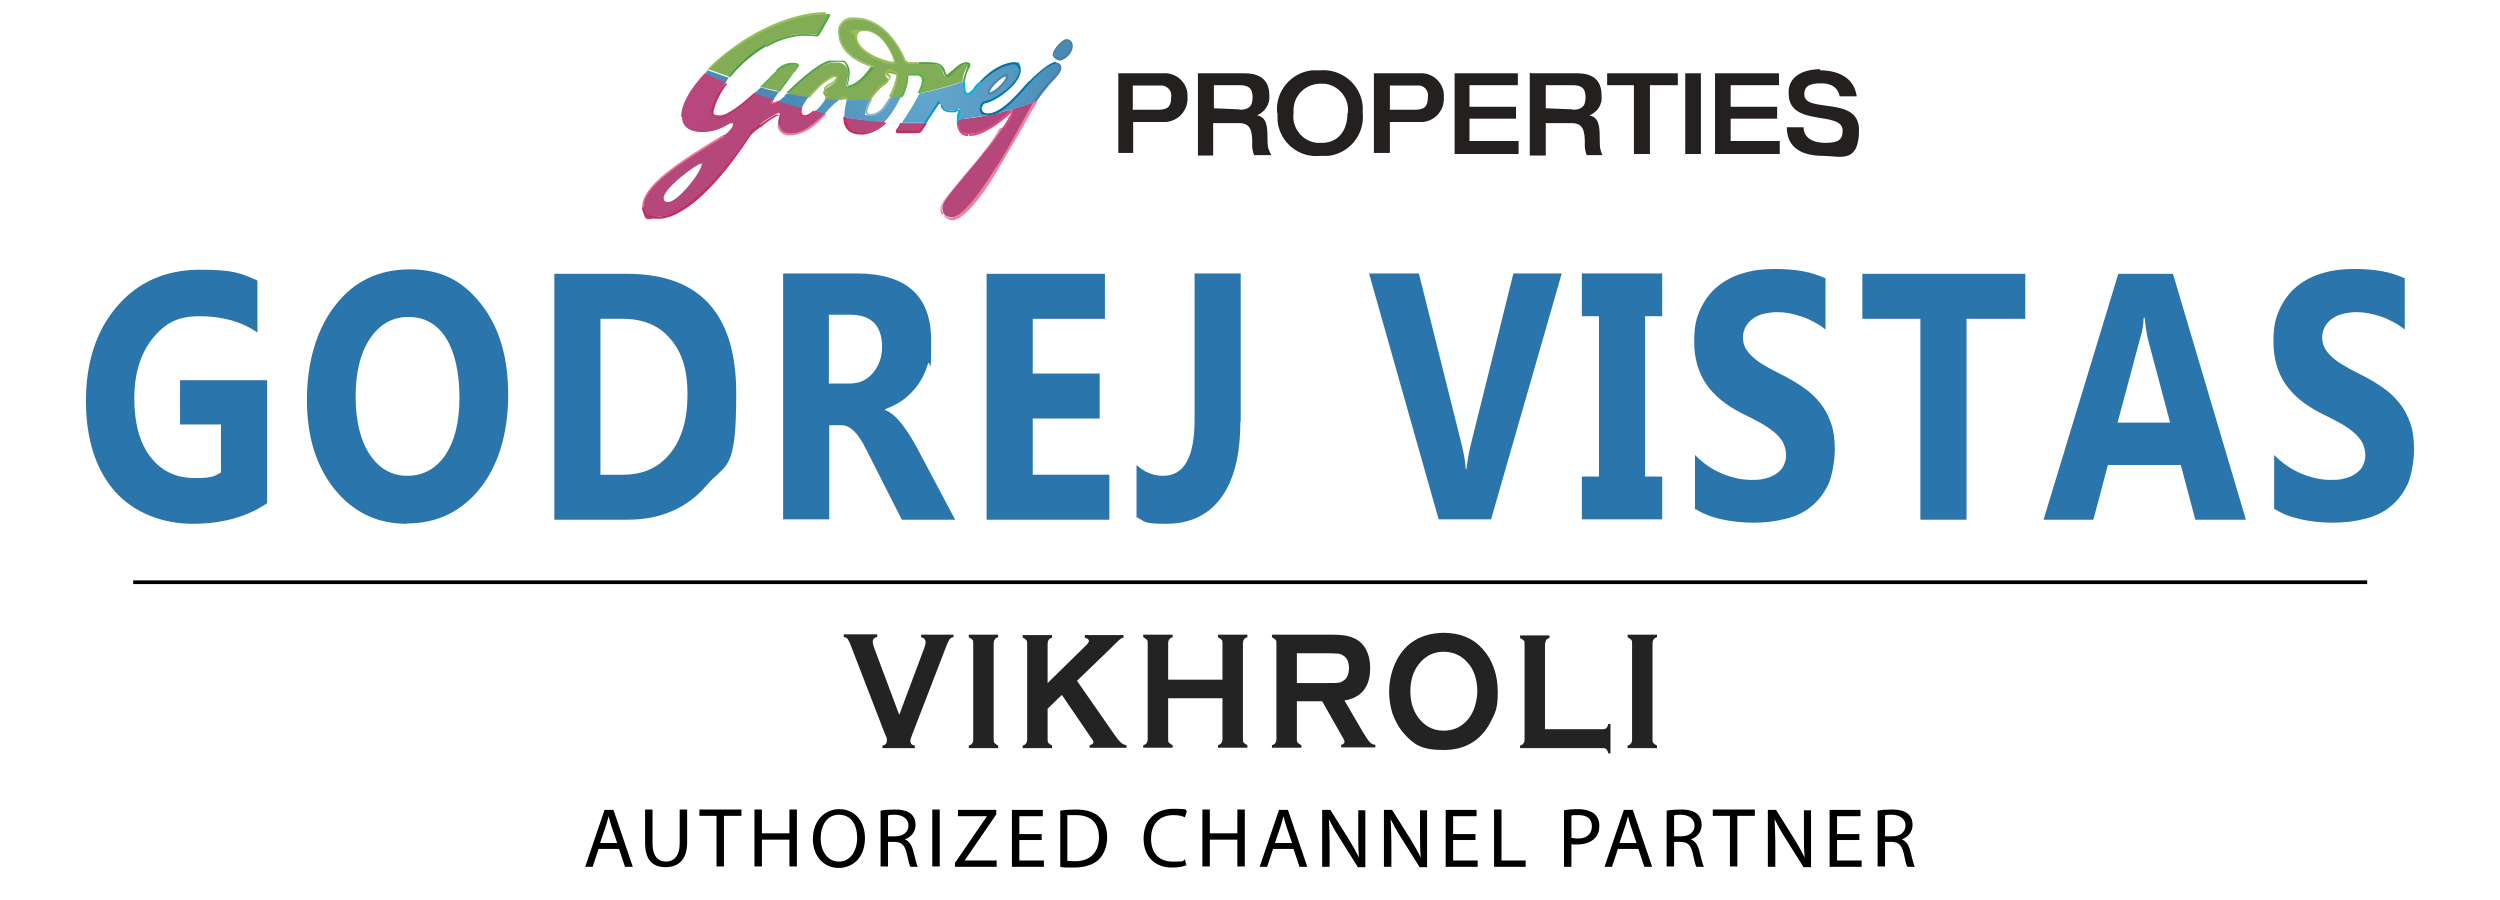 <?xml version="1.0" encoding="UTF-8"?>
<svg xmlns="http://www.w3.org/2000/svg" version="1.1" xmlns:xlink="http://www.w3.org/1999/xlink" viewBox="0 0 672 242">
  <defs>
    <style>
      .cls-1 {
        clip-path: url(#clippath-34);
      }

      .cls-2 {
        fill: url(#linear-gradient-15);
      }

      .cls-3 {
        fill: url(#linear-gradient-13);
      }

      .cls-4 {
        fill: url(#linear-gradient-28);
      }

      .cls-5 {
        clip-path: url(#clippath-38);
      }

      .cls-6 {
        clip-path: url(#clippath-21);
      }

      .cls-7 {
        clip-path: url(#clippath-6);
      }

      .cls-8 {
        clip-path: url(#clippath-7);
      }

      .cls-9 {
        clip-path: url(#clippath-17);
      }

      .cls-10 {
        stroke: #000;
        stroke-miterlimit: 10;
      }

      .cls-10, .cls-11 {
        fill: none;
      }

      .cls-12 {
        clip-path: url(#clippath-31);
      }

      .cls-13 {
        fill: #97be50;
      }

      .cls-14 {
        clip-path: url(#clippath-15);
      }

      .cls-15 {
        clip-path: url(#clippath-33);
      }

      .cls-16 {
        clip-path: url(#clippath-18);
      }

      .cls-17 {
        clip-path: url(#clippath-4);
      }

      .cls-18 {
        fill: url(#linear-gradient-2);
      }

      .cls-19 {
        clip-path: url(#clippath-22);
      }

      .cls-20 {
        clip-path: url(#clippath-23);
      }

      .cls-21 {
        fill: url(#linear-gradient-25);
      }

      .cls-22 {
        fill: #2b75ad;
      }

      .cls-23 {
        fill: url(#linear-gradient-10);
      }

      .cls-24 {
        fill: url(#linear-gradient-12);
      }

      .cls-25 {
        fill: url(#linear-gradient-27);
      }

      .cls-26 {
        fill: url(#linear-gradient-37);
      }

      .cls-27 {
        clip-path: url(#clippath-9);
      }

      .cls-28 {
        clip-path: url(#clippath-10);
      }

      .cls-29 {
        clip-path: url(#clippath-25);
      }

      .cls-30 {
        clip-path: url(#clippath-27);
      }

      .cls-31 {
        fill: url(#linear-gradient-26);
      }

      .cls-32 {
        clip-path: url(#clippath-11);
      }

      .cls-33 {
        fill: url(#linear-gradient-4);
      }

      .cls-34 {
        fill: url(#linear-gradient-35);
      }

      .cls-35 {
        fill: url(#linear-gradient-30);
      }

      .cls-36 {
        clip-path: url(#clippath-36);
      }

      .cls-37 {
        clip-path: url(#clippath-35);
      }

      .cls-38 {
        fill: url(#radial-gradient);
      }

      .cls-39 {
        fill: url(#radial-gradient-3);
      }

      .cls-40 {
        clip-path: url(#clippath-28);
      }

      .cls-41 {
        fill: url(#linear-gradient-3);
      }

      .cls-42 {
        fill: url(#linear-gradient-34);
      }

      .cls-43 {
        clip-path: url(#clippath-1);
      }

      .cls-44 {
        fill: #23201f;
      }

      .cls-45 {
        fill: url(#linear-gradient-5);
      }

      .cls-46 {
        fill: url(#linear-gradient-22);
      }

      .cls-47 {
        fill: url(#linear-gradient-24);
      }

      .cls-48 {
        clip-path: url(#clippath-5);
      }

      .cls-49 {
        clip-path: url(#clippath-20);
      }

      .cls-50 {
        fill: url(#linear-gradient-33);
      }

      .cls-51 {
        clip-path: url(#clippath-8);
      }

      .cls-52 {
        fill: url(#linear-gradient-8);
      }

      .cls-53 {
        clip-path: url(#clippath-3);
      }

      .cls-54 {
        clip-path: url(#clippath-26);
      }

      .cls-55 {
        fill: url(#radial-gradient-2);
      }

      .cls-56 {
        clip-path: url(#clippath-12);
      }

      .cls-57 {
        fill: url(#linear-gradient-14);
      }

      .cls-58 {
        clip-path: url(#clippath-14);
      }

      .cls-59 {
        fill: url(#linear-gradient-29);
      }

      .cls-60 {
        fill: url(#linear-gradient-20);
      }

      .cls-61 {
        fill: url(#linear-gradient-17);
      }

      .cls-62 {
        fill: url(#linear-gradient-7);
      }

      .cls-63 {
        clip-path: url(#clippath-30);
      }

      .cls-64 {
        clip-path: url(#clippath-19);
      }

      .cls-65 {
        fill: url(#linear-gradient-9);
      }

      .cls-66 {
        fill: url(#linear-gradient-11);
      }

      .cls-67 {
        clip-path: url(#clippath-32);
      }

      .cls-68 {
        fill: url(#linear-gradient-19);
      }

      .cls-69 {
        fill: #232323;
      }

      .cls-70 {
        fill: url(#linear-gradient-6);
      }

      .cls-71 {
        clip-path: url(#clippath-39);
      }

      .cls-72 {
        fill: url(#linear-gradient-36);
      }

      .cls-73 {
        fill: url(#linear-gradient-21);
      }

      .cls-74 {
        clip-path: url(#clippath-16);
      }

      .cls-75 {
        clip-path: url(#clippath-2);
      }

      .cls-76 {
        clip-path: url(#clippath-29);
      }

      .cls-77 {
        fill: url(#linear-gradient-32);
      }

      .cls-78 {
        clip-path: url(#clippath-37);
      }

      .cls-79 {
        clip-path: url(#clippath-13);
      }

      .cls-80 {
        fill: url(#linear-gradient-16);
      }

      .cls-81 {
        fill: url(#linear-gradient);
      }

      .cls-82 {
        clip-path: url(#clippath-24);
      }

      .cls-83 {
        fill: url(#linear-gradient-23);
      }

      .cls-84 {
        fill: url(#linear-gradient-31);
      }

      .cls-85 {
        clip-path: url(#clippath);
      }

      .cls-86 {
        fill: url(#linear-gradient-18);
      }
    </style>
    <clipPath id="clippath">
      <path class="cls-11" d="M209,19c-.6.6-2.3,2.5-4.4,4.4,1.7.5,3.2.7,4.9,1.2,1.5-2.1,3.3-4.9,3.9-5.4.9-.9,1.2-1.4,1.2-1.7s-.5-.6-1.2-.6c-1.7,0-3.2.9-4.4,2.1M230.1,10.1c0-1,.8-1.9,1.8-2h.2c5.7,0,8.4,8,8.4,8.4s-.1.5-.6.5c-2,0-9.7-3.1-9.7-6.9M225.5,8.8c0,2.7,1.7,6.7,8.7,9,0,0,.2,0,.2.1,0,.3-3.3,4.9-6.3,5.4-.3,0-.6-.2-.6-.5.3-.9.4-1.8.5-2.7.2-1.6-.9-3.1-2.6-3.3h-.7c-2.6,0-5.7,1.2-13.2,8.6,1.8.2,3.7.7,5.7.9,2.3-3,6-5.7,6.9-5.7s.7.2.7.5c.1,1.1-1.3,1.7-2.3,2.4-1,.7-1.3.9-1.2,1.7,0,.2.6.5.6,1.1s0,.5-.1.7c1.2,0,2.4,0,3.7.2.5-.3,1-.5,1.5-.6.4,0,.6,0,.6.5,2,0,4.2,0,6.3,0,.9-1.4,2-2.7,3.2-3.8,1.2-.7,1.8-1.5,1.8-1.8s-.9-.9-.9-1.3.2-.7,1.1-.5c1.2.2,2.1.2,2.1,1.2-.3,2-1.1,4-2.1,5.8,1.1,0,2.2-.3,3.2-.5.9-1.7,1.5-3.6,1.7-5.5,0-.3.2-.6.5-.6.5,0,1.7,0,2.4,0,.8.2,1.4.9,1.3,1.8-.2,1.2-.6,2.3-1.2,3.2,4-.8,7.9-1.9,11.7-3.2.1-2.4,1.3-3.6,1.3-4.3s-.1-.7-.9-.7c-1.5,0-4.4,3.6-4.9,3.6s-.9-1.7-1.3-2.3c-.7-.9-1.7-1.2-4.4-1.2s-2.1,0-3.2,0-1.7,0-2-.6-4.3-11.3-13.7-11.3c-2.1.1-4.3,1-4.3,3.8M197.3,12.8c-2.4,1.8-4.7,3.7-6.9,5.8,1.8.6,3.7,1.4,5.7,2,1.1-1.4,2.4-2.7,3.7-4,5.5-5,11.9-7.5,15.8-7.5s3.7.2,3.9.2.2,0,.2,0,3-5.5,3-5.5c0,0-1.6,0-1.6,0-4.3,0-13.9,2.2-23.8,9.2h0Z"/>
    </clipPath>
    <radialGradient id="radial-gradient" cx="-2460.4" cy="-456.5" fx="-2460.4" fy="-456.5" r="1" gradientTransform="translate(126102.2 23344.9) scale(51.2)" gradientUnits="userSpaceOnUse">
      <stop offset="0" stop-color="#9fbb63"/>
      <stop offset="0" stop-color="#9fbb63"/>
      <stop offset="0" stop-color="#9cb962"/>
      <stop offset=".5" stop-color="#8ab059"/>
      <stop offset=".8" stop-color="#83ac56"/>
      <stop offset="1" stop-color="#83ac56"/>
    </radialGradient>
    <clipPath id="clippath-1">
      <path class="cls-11" d="M242.3,33.1c-.6.7-.9,1.5-1.3,2,0,0-.2.5.1.5h5.5c.3,0,.5-.2.6-.5.1,0,.6-.9,1.4-2-2.1,0-4.2,0-6.3,0M226.8,31.5c0,1.8.6,4.3,4.9,4.3,2.4,0,4.7-1.3,6.3-3.1-3.7-.2-7.5-.6-11.1-1.2h0ZM257.4,32.2c0,1.5.2,3.8,3,3.8,5.1,0,11.3-6.3,11.5-6.5.1-.2.2,0,.2.2s-.7,2.7-8,11.7c-7.3,9-10.8,12.4-10.8,14.4s1.1,2.5,2.5,2.6c.7,0,3.9,0,11.7-12.5,5.5-8.9,8-14.3,10.8-18.7-6.7,2.7-13.7,4.3-20.8,4.9M178.4,53.2c0-2.6,8.9-9.2,10-9.2s.2,0,.2.2c0,2-6.4,10.1-9,10.1-.9,0-1.2-.4-1.2-1.1M183.3,31.3c0,3.7,3.6,4.2,5.4,4.2,4.9,0,6.9-2.4,8-2.4s-.6,2.4-2,3.2c-11.9,7.3-21.8,13.5-21.8,19.2s2.5,2.7,4.3,2.7,10.7-1.2,24.3-22.4c.8-.9,1.7-1.6,2.7-2.3,1.5-1.2,3.1-2.2,4.9-3.1.6,0,.6.2.6.6-.2.8-.4,1.6-.5,2.5.2,1.5,1.6,2.6,3.1,2.5,4.2,0,7.3-3,9.6-5.7-.9,0-1.8-.3-2.7-.6-.7.7-1.5,1.2-2.5,1.5-.6,0-1.1-.3-1.2-.9v-.2c0-.5,0-.9.2-1.3-1.8-.5-3.9-1.1-6.3-1.8-.5.3-1.1.5-1.7.6-.1,0-.2,0,.1-.6.1,0,.2-.3.2-.5-1.6-.5-3.3-1.2-4.9-1.8-3.6,3.2-7.5,6.3-9.6,6.3s-1.8-.8-1.8-1.7v-.2c.7-2.7,2-5.2,3.7-7.4-1.9-.7-3.7-1.5-5.5-2.5-4.9,5.1-6.8,9.2-6.8,12.2h.2Z"/>
    </clipPath>
    <radialGradient id="radial-gradient-2" cx="-2448.8" cy="-447.1" fx="-2448.8" fy="-447.1" r="1" gradientTransform="translate(97626.9 17800.5) scale(39.8)" gradientUnits="userSpaceOnUse">
      <stop offset="0" stop-color="#c44884"/>
      <stop offset="1" stop-color="#b5477b"/>
    </radialGradient>
    <clipPath id="clippath-2">
      <path class="cls-11" d="M219.1,29.9c1.1.2,2,.5,2.7.6,1.1-1.4,2.4-2.6,3.8-3.7-1.2,0-2.5,0-3.7-.2-.8,1.3-1.7,2.4-2.8,3.3M239.3,26.4c-1.4,2.4-3.2,4.6-5.4,4.6s-1.2-.3-1.2-1.1c.1-1.1.6-2.2,1.2-3.1-2.1.1-4.2.1-6.3.1-.4,1.5-.6,3-.7,4.6,3.6.7,7.2,1.2,10.8,1.3,1.9-2,3.4-4.4,4.5-7-1,.3-1.9.5-3,.5M210.9,25.9c-.6.5-1.1.9-1.7,1.4,2.4.7,4.4,1.2,6.3,1.8.5-1.1,1.1-2.1,1.8-3-1.8-.2-3.8-.6-5.7-.9-.3,0-.5.3-.7.6M202.8,25.1l5.1,1.7c.5-.7.9-1.4,1.5-2.1-1.7-.3-3.3-.7-4.9-1.2-.6.5-1.1,1-1.6,1.6M189.5,19.7c1.8.9,3.7,1.7,5.5,2.5.2-.5.6-.9.9-1.3-2-.7-3.9-1.4-5.7-2-.2.3-.5.6-.7.9M265.7,24.8c0-1.1,3.3-4.3,4.6-4.3s.5,0,.5.2c0,1.4-3.3,4.4-4.6,4.4s-.5,0-.5-.4M276.8,21.9c-3.3,3.7-7.5,8.7-11.3,8.7-.9,0-1.7-.5-1.8-1.4v-.3c0-.7.6-1.4,1.4-1.5,3.6-1.1,9-5.7,9-8.7s-.5-1.7-1.3-1.7c-1.5,0-5.8.7-11.1,7-.6.7-1.2,1.2-1.7,1.2s-1.1-.9-1.1-2.7v-.6c-3.8,1.4-7.7,2.4-11.7,3.2-1.4,2.7-3.1,5.4-4.8,7.9h6.3c1.3-2.1,3.3-5,3.3-5.2.2,0,.4-.2.6-.2.9,0-.1,2.1,3.1,2.1s1.3-.2,2-.5c.1,0,.2,0,.2.2-.3.8-.4,1.5-.5,2.3v.5c8.9-1.2,15.5-2.6,20.7-4.9,1.2-1.8,2.5-3.5,3.9-5.2,2.3-2.3,3-3.2,3-3.9s-.5-1.3-1.2-1.4c-.5,0-3.2,1.2-6.6,4.9M283.4,14.5c0,.9,1.3,1.5,1.8,1.5,1.8-.4,3.1-1.9,3.2-3.7,0-.7-.6-1.7-1.4-1.7-1.8.7-3.2,2.1-3.7,3.9h.1Z"/>
    </clipPath>
    <radialGradient id="radial-gradient-3" cx="-2443.2" cy="-442.7" fx="-2443.2" fy="-442.7" r="1" gradientTransform="translate(88692.7 16050.1) scale(36.2)" gradientUnits="userSpaceOnUse">
      <stop offset="0" stop-color="#63a7cd"/>
      <stop offset="0" stop-color="#63a7cd"/>
      <stop offset=".8" stop-color="#5094bd"/>
      <stop offset="1" stop-color="#488cb6"/>
    </radialGradient>
    <clipPath id="clippath-3">
      <path class="cls-11" d="M251.9,27.7l-1.2,1.8c-.6,1.1-1.7,2.5-2.3,3.6h.6c.6-.9,1.3-2.1,2.1-3.2l1.2-1.8c.1-.2.3-.2.5-.2,0,0,.1,0,.1.5s.5,1.8,2.7,1.8,1.1,0,1.6-.3c0,0,.2,0,.3-.1,0,.3,0,.5-.1.6-.2.6-.2,1.1-.2,1.7v.6h.6v-.5c0-.5,0-1,.2-1.5,0-.2.1-.4.1-.6,0-.6-.3-.6-.5-.6s-.3,0-.5,0c-.5.2-1,.3-1.5.2-1.8,0-2.1-.7-2.4-1.4-.1-.2-.1-.7-.7-.7-.2-.6-.5-.5-.7,0h0Z"/>
    </clipPath>
    <linearGradient id="linear-gradient" x1="-2155.9" y1="-497.1" x2="-2154.9" y2="-497.1" gradientTransform="translate(10651.3 14075.2) rotate(40.5) scale(7.9)" gradientUnits="userSpaceOnUse">
      <stop offset="0" stop-color="#078ac9"/>
      <stop offset=".2" stop-color="#0591cd"/>
      <stop offset=".4" stop-color="#019fd6"/>
      <stop offset=".7" stop-color="#01a6d9"/>
      <stop offset="1" stop-color="#00b7e1"/>
    </linearGradient>
    <clipPath id="clippath-4">
      <path class="cls-11" d="M239,26.4c-.6.9-1.2,1.8-1.8,2.6-.8,1-2,1.6-3.2,1.7-.2,0-.9,0-.9-.7.2-1.1.7-2.2,1.3-3.1h-.6c-.6.9-1,1.9-1.2,3,0,.7.6,1.3,1.4,1.3,1.4,0,2.7-.7,3.6-1.8.8-.9,1.5-2,2.1-3.1h-.7Z"/>
    </clipPath>
    <linearGradient id="linear-gradient-2" x1="-2125.3" y1="-430.9" x2="-2124.3" y2="-430.9" gradientTransform="translate(11777.6 10459.3) rotate(30.6) scale(7.2)" gradientUnits="userSpaceOnUse">
      <stop offset="0" stop-color="#488cb6"/>
      <stop offset=".3" stop-color="#639cc0"/>
      <stop offset=".8" stop-color="#7dabca"/>
      <stop offset="1" stop-color="#87b1ce"/>
    </linearGradient>
    <clipPath id="clippath-5">
      <path class="cls-11" d="M274,18.7c0,3.1-5.5,7.5-8.9,8.4-1.1.2-1.7.9-1.7,1.8h.6c0-.7.6-1.2,1.2-1.2,3.6-1.1,9.2-5.5,9.2-8.9s-.5,0-.5,0h0Z"/>
    </clipPath>
    <linearGradient id="linear-gradient-3" x1="-2306.8" y1="-333.2" x2="-2305.7" y2="-333.2" gradientTransform="translate(25418.2 3655.4) scale(10.9)" gradientUnits="userSpaceOnUse">
      <stop offset="0" stop-color="#0074aa"/>
      <stop offset="1" stop-color="#0271a3"/>
    </linearGradient>
    <clipPath id="clippath-6">
      <path class="cls-11" d="M261.6,23.9c-.6.6-1.1,1.1-1.5,1.1s-.7-.7-.7-2.5v-.6c-.2,0-.4,0-.6,0v.5c0,2.1.6,3.1,1.3,3.1.8,0,1.4-.6,1.8-1.2.6-.7,1.4-1.5,2-2.1l-.2-.5c-.9.5-1.6,1.3-2.1,2.1h0Z"/>
    </clipPath>
    <linearGradient id="linear-gradient-4" x1="-3036.8" y1="-1037.6" x2="-3035.8" y2="-1037.6" gradientTransform="translate(-11090.4 -2539.3) rotate(174) scale(3.6)" gradientUnits="userSpaceOnUse">
      <stop offset="0" stop-color="#00b7e1"/>
      <stop offset=".2" stop-color="#01b0de"/>
      <stop offset=".6" stop-color="#069dd4"/>
      <stop offset=".6" stop-color="#069bd3"/>
      <stop offset="1" stop-color="#0680bd"/>
    </linearGradient>
    <clipPath id="clippath-7">
      <path class="cls-11" d="M263.6,21.6v.6c4.6-4.4,8-4.9,9-4.9s1.2,1.2,1.2,1.4h.6c0-1-.6-1.9-1.6-2-1.3,0-4.9.5-9.1,4.9h-.1Z"/>
    </clipPath>
    <linearGradient id="linear-gradient-5" x1="-1973.5" y1="-140.9" x2="-1972.5" y2="-140.9" gradientTransform="translate(8646.5 1405.1) rotate(5.3) scale(4.3)" gradientUnits="userSpaceOnUse">
      <stop offset="0" stop-color="#00b7e1"/>
      <stop offset=".4" stop-color="#009dcf"/>
      <stop offset=".6" stop-color="#0091c6"/>
      <stop offset="1" stop-color="#0271a3"/>
    </linearGradient>
    <clipPath id="clippath-8">
      <path class="cls-11" d="M266,24.8c0-.9,3.2-4.2,4.3-4.2h.1c0,1.1-3.2,4.2-4.4,4.2M265.4,24.8c0,.5.2.6.7.6,1.2,0,4.9-3.2,4.9-4.9s-.3-.6-.6-.6c-1.4.2-4.9,3.6-4.9,4.9h-.1Z"/>
    </clipPath>
    <linearGradient id="linear-gradient-6" x1="-3079.3" y1="-340" x2="-3078.2" y2="-340" gradientTransform="translate(-7030.4 -12138.9) rotate(-127.3) scale(4.6)" gradientUnits="userSpaceOnUse">
      <stop offset="0" stop-color="#5c9fc2"/>
      <stop offset=".4" stop-color="#5797ba"/>
      <stop offset="1" stop-color="#4c84a8"/>
    </linearGradient>
    <clipPath id="clippath-9">
      <path class="cls-11" d="M283.5,14.5c.5-1.6,1.7-2.9,3.2-3.6.6,0,1.1.7,1.1,1.4-.2,1.6-1.4,2.9-3,3.2-.2,0-1.5-.5-1.5-1.1M282.9,14.5c0,1.1,1.5,1.8,2.1,1.8,1.8-.5,3.1-2.1,3.3-3.9,0-1-.7-1.8-1.6-1.9-1.1,0-3.7,2.7-3.7,4.1h0Z"/>
    </clipPath>
    <linearGradient id="linear-gradient-7" x1="-1519.4" y1="-188.5" x2="-1518.4" y2="-188.5" gradientTransform="translate(3822.5 2037) rotate(22.6) scale(2.7)" gradientUnits="userSpaceOnUse">
      <stop offset="0" stop-color="#00b7e1"/>
      <stop offset=".4" stop-color="#019bca"/>
      <stop offset=".6" stop-color="#018fc0"/>
      <stop offset=".7" stop-color="#058ebf"/>
      <stop offset=".8" stop-color="#108bbb"/>
      <stop offset=".9" stop-color="#2387b5"/>
      <stop offset="1" stop-color="#3d81ac"/>
      <stop offset="1" stop-color="#4d7da7"/>
    </linearGradient>
    <clipPath id="clippath-10">
      <path class="cls-11" d="M276.6,21.8l-1.1,1.2c-3.2,3.6-6.8,7.5-10.1,7.5-.7,0-1.4-.4-1.5-1.1v-.4h-.6c-.1,1,.6,1.9,1.6,2h.3c1.1,0,2.2-.2,3.2-.7,2.6-1.4,5.2-4.3,7.5-6.9l1.1-1.2c3.2-3.7,6.1-5.1,6.8-5.1v-.5c-.9,0-3.6,1.6-7.1,5.2h0Z"/>
    </clipPath>
    <linearGradient id="linear-gradient-8" x1="-2394.5" y1="-142" x2="-2393.5" y2="-142" gradientTransform="translate(15802.6 -9090.1) rotate(-33.8) scale(7.5)" gradientUnits="userSpaceOnUse">
      <stop offset="0" stop-color="#0074aa"/>
      <stop offset=".4" stop-color="#0094c9"/>
      <stop offset=".6" stop-color="#009fd0"/>
      <stop offset="1" stop-color="#00b7e1"/>
    </linearGradient>
    <clipPath id="clippath-11">
      <path class="cls-11" d="M283.7,17.1c.6,0,.9.6.9,1.1s-.1,1.2-2.7,3.7c-1.6,1.8-3,3.6-4.3,5.7.3,0,.6-.2.9-.2,1.2-1.7,2.5-3.3,3.8-4.9,1.8-1.8,3-3.2,3-4.2s-.6-1.4-1.4-1.5h-.1v.4h0Z"/>
    </clipPath>
    <linearGradient id="linear-gradient-9" x1="-1985.8" y1="-635.5" x2="-1984.8" y2="-635.5" gradientTransform="translate(3240.7 10143) rotate(55.8) scale(5.1)" gradientUnits="userSpaceOnUse">
      <stop offset="0" stop-color="#00b7e1"/>
      <stop offset=".3" stop-color="#019bca"/>
      <stop offset=".4" stop-color="#018fc0"/>
      <stop offset=".6" stop-color="#058ebf"/>
      <stop offset=".7" stop-color="#108bbb"/>
      <stop offset=".8" stop-color="#2387b5"/>
      <stop offset=".9" stop-color="#3d81ac"/>
      <stop offset="1" stop-color="#4d7da7"/>
    </linearGradient>
    <clipPath id="clippath-12">
      <path class="cls-11" d="M214.9,30.3c0,.7.7,1.3,1.5,1.2,1.1-.2,2-.8,2.7-1.7-.1,0-.5,0-.6,0-.6.6-1.3,1-2.1,1.2-.5,0-1-.3-1.1-.7,0-.4,0-.8.3-1.2-.1,0-.3,0-.5,0,.1.6-.1,1-.1,1.5h0Z"/>
    </clipPath>
    <linearGradient id="linear-gradient-10" x1="-2029.6" y1="-110" x2="-2028.6" y2="-110" gradientTransform="translate(9354.5 525.3) scale(4.5)" gradientUnits="userSpaceOnUse">
      <stop offset="0" stop-color="#d53168"/>
      <stop offset=".4" stop-color="#e44e7e"/>
      <stop offset="1" stop-color="#f17196"/>
    </linearGradient>
    <clipPath id="clippath-13">
      <path class="cls-11" d="M207.4,27c-.2.2-.3.5-.2.7,0,0,.1,0,.2.2.7,0,1.4-.3,2-.7-.1,0-.5,0-.6,0-.5.2-.7.5-1.2.5,0,0,0,0,.1,0,.1-.2.2-.3.2-.5-.1,0-.2,0-.5,0Z"/>
    </clipPath>
    <linearGradient id="linear-gradient-11" x1="-2005.1" y1="-83.9" x2="-2004.1" y2="-83.9" gradientTransform="translate(8768.9 388.2) scale(4.3)" gradientUnits="userSpaceOnUse">
      <stop offset="0" stop-color="#c12d61"/>
      <stop offset="0" stop-color="#c73467"/>
      <stop offset="1" stop-color="#f0638e"/>
    </linearGradient>
    <clipPath id="clippath-14">
      <path class="cls-11" d="M191.1,29.4c0,1.7,1.1,2.4,2,2.4,2.1,0,6-3,10-6.6-.2,0-.4,0-.6,0-3.3,3.1-7.3,6.3-9.4,6.3s-1.3-.6-1.3-1.7c.7-2.7,2-5.1,3.7-7.3-.1,0-.3-.1-.5-.1-1.9,2.1-3.2,4.6-3.8,7.3v-.2Z"/>
    </clipPath>
    <linearGradient id="linear-gradient-12" x1="-2240" y1="-471.2" x2="-2238.9" y2="-471.2" gradientTransform="translate(16508.7 17381) rotate(34.9) scale(10.4)" gradientUnits="userSpaceOnUse">
      <stop offset="0" stop-color="#c12d61"/>
      <stop offset=".4" stop-color="#db4b7a"/>
      <stop offset="1" stop-color="#f17196"/>
      <stop offset="1" stop-color="#f17196"/>
    </linearGradient>
    <clipPath id="clippath-15">
      <path class="cls-11" d="M172.5,55.7h.5c0-5.5,8.9-11.3,21.7-19l-.2-.5c-12.9,7.8-21.9,13.8-21.9,19.5h-.1Z"/>
    </clipPath>
    <linearGradient id="linear-gradient-13" x1="-2386" y1="-173.7" x2="-2385" y2="-173.7" gradientTransform="translate(17264.4 -8673.8) rotate(-31.2) scale(8)" gradientUnits="userSpaceOnUse">
      <stop offset="0" stop-color="#f17196"/>
      <stop offset=".4" stop-color="#e5507f"/>
      <stop offset="1" stop-color="#d53168"/>
    </linearGradient>
    <clipPath id="clippath-16">
      <path class="cls-11" d="M212.2,35.8c-1.3.2-2.5-.8-2.7-2.1h-.5c.1,1.6,1.5,2.8,3.2,2.7,4.3,0,7.5-3.1,10-5.8-.1,0-.5,0-.6,0-2.5,2.3-5.4,5.3-9.4,5.3Z"/>
    </clipPath>
    <linearGradient id="linear-gradient-14" x1="-3129" y1="-666.9" x2="-3127.9" y2="-666.9" gradientTransform="translate(-10764.8 -7645.4) rotate(-157.1) scale(4.2)" gradientUnits="userSpaceOnUse">
      <stop offset="0" stop-color="#c12d61"/>
      <stop offset=".4" stop-color="#dc547f"/>
      <stop offset=".7" stop-color="#e5668e"/>
      <stop offset="1" stop-color="#f17ea2"/>
    </linearGradient>
    <clipPath id="clippath-17">
      <path class="cls-11" d="M204.2,33.4h-.2c0,0-.6.6-.6.6-.9.5-1.6,1.1-2.1,2-13.8,21.1-22.7,22.2-24.3,22.2-2.5,0-3.9-.5-3.9-2.5h-.5c0,3.1,3.1,3.1,4.4,3.1s3.7-.2,8-3.2c5.1-3.6,10.8-10.1,16.7-19.1.6-.7,1.2-1.3,2-1.8l.6-.5h.2c1.4-1.3,2.8-2.2,4.4-3.1h.3l.2-.3c-.1,0-.2,0-.6,0s-1.6.7-4.6,2.8h0Z"/>
    </clipPath>
    <linearGradient id="linear-gradient-15" x1="-2206.8" y1="-432.8" x2="-2205.8" y2="-432.8" gradientTransform="translate(15856.2 13110.7) rotate(28.7) scale(9.1)" gradientUnits="userSpaceOnUse">
      <stop offset="0" stop-color="#f17196"/>
      <stop offset=".4" stop-color="#df4e7c"/>
      <stop offset="1" stop-color="#c12d61"/>
    </linearGradient>
    <clipPath id="clippath-18">
      <path class="cls-11" d="M226.7,31.5h0c0,3.2,1.7,4.7,5,4.7,2.5-.2,4.9-1.4,6.6-3.2h-.6c-1.5,1.6-3.6,2.6-5.8,2.7-3.1,0-4.4-1.4-4.4-4.2h-.9,0Z"/>
    </clipPath>
    <linearGradient id="linear-gradient-16" x1="-2105.7" y1="-216.9" x2="-2104.7" y2="-216.9" gradientTransform="translate(12062.7 2163.2) rotate(4.3) scale(5.7)" gradientUnits="userSpaceOnUse">
      <stop offset="0" stop-color="#f17ea2"/>
      <stop offset=".3" stop-color="#e5668e"/>
      <stop offset=".6" stop-color="#dc547f"/>
      <stop offset="1" stop-color="#c12d61"/>
    </linearGradient>
    <clipPath id="clippath-19">
      <path class="cls-11" d="M248.4,33.1c-.4.7-.8,1.3-1.2,1.8-.1.2-.3.3-.5.2h-5.5l.9-1.3c.1-.3.3-.5.5-.7h-.6c-.1,0-.1.2-.2.5l-.9,1.3c-.1,0-.1.3-.1.5s.1.4.6.4h5.5c.4,0,.7-.3.9-.6,0,0,.6-.9,1.4-2.1h-.8Z"/>
    </clipPath>
    <linearGradient id="linear-gradient-17" x1="-3066.7" y1="-383.4" x2="-3065.7" y2="-383.4" gradientTransform="translate(-7613.3 -12331.3) rotate(-129.5) scale(4.7)" gradientUnits="userSpaceOnUse">
      <stop offset="0" stop-color="#c12d61"/>
      <stop offset=".4" stop-color="#db4b7a"/>
      <stop offset="1" stop-color="#f17196"/>
      <stop offset="1" stop-color="#f17196"/>
    </linearGradient>
    <clipPath id="clippath-20">
      <path class="cls-11" d="M257.2,32.5h0c-.1,1.2.2,2.3.9,3.2.5.6,1.3.9,2.1.9v-.6c-.7,0-1.3-.3-1.8-.8-.7-.8-1-1.9-.9-3,.1,0-.1,0-.3.2h0Z"/>
    </clipPath>
    <linearGradient id="linear-gradient-18" x1="-6196.3" y1="-2.7" x2="-6195.3" y2="-2.7" gradientTransform="translate(-2835.8 -3286.8) rotate(-133) scale(.7)" gradientUnits="userSpaceOnUse">
      <stop offset="0" stop-color="#e3477e"/>
      <stop offset=".7" stop-color="#eb5187"/>
      <stop offset=".8" stop-color="#ec5689"/>
      <stop offset="1" stop-color="#f0618f"/>
    </linearGradient>
    <clipPath id="clippath-21">
      <path class="cls-11" d="M209.6,30.8h0v.2c-.1,0-.1,0-.1,0,0,.2,0,.4-.1.6-.2.6-.2,1.2-.2,1.8h.5c0-.6,0-1.2.2-1.7v-.7c0,0,0-.5-.1-.6v.2h-.2Z"/>
    </clipPath>
    <linearGradient id="linear-gradient-19" x1="-3170.5" y1="501.4" x2="-3169.5" y2="501.4" gradientTransform="translate(-335 -7266.4) rotate(-85.2) scale(2.3)" gradientUnits="userSpaceOnUse">
      <stop offset="0" stop-color="#f17ea2"/>
      <stop offset=".2" stop-color="#e86b93"/>
      <stop offset=".4" stop-color="#de5480"/>
      <stop offset="1" stop-color="#c12d61"/>
    </linearGradient>
    <clipPath id="clippath-22">
      <path class="cls-11" d="M263.9,41.6c-2,2.4-3.7,4.3-5.1,6-3.9,4.9-6,6.9-6,8.4s.2,1.3.6,1.8l.2-.5c-.3-.4-.5-.9-.5-1.4,0-1.4,2-3.6,5.8-8.1,1.3-1.7,3.1-3.7,5-6,2-2.3,3.9-4.8,5.5-7.4h-.6c-1.4,2.5-3.1,4.9-5,7.1h.1Z"/>
    </clipPath>
    <linearGradient id="linear-gradient-20" x1="-2501.4" y1="-295.3" x2="-2500.4" y2="-295.3" gradientTransform="translate(25061.7 -24056) rotate(-50.9) scale(13.7)" gradientUnits="userSpaceOnUse">
      <stop offset="0" stop-color="#f17ea2"/>
      <stop offset=".2" stop-color="#e86b93"/>
      <stop offset=".4" stop-color="#de5480"/>
      <stop offset="1" stop-color="#c12d61"/>
    </linearGradient>
    <clipPath id="clippath-23">
      <path class="cls-11" d="M277.7,27.6c-1.3,2.1-2.1,3.7-3.8,6.8-1.7,3.1-3.9,7.3-6.9,11.7-6.8,10.8-10,12.4-11.3,12.4s-1.3-.3-1.7-.9l-.2.5c.5.6,1.3,1,2.1,1.1,2.6,0,6.8-4.4,11.8-12.7,2.7-4.6,4.9-8.4,6.9-11.8,1.8-3.2,2.7-5,4.3-7.4-.5,0-.9,0-1.1.2h-.1Z"/>
    </clipPath>
    <linearGradient id="linear-gradient-21" x1="-2237.4" y1="-396.5" x2="-2236.4" y2="-396.5" gradientTransform="translate(19556 10793) rotate(19.1) scale(9.7)" gradientUnits="userSpaceOnUse">
      <stop offset="0" stop-color="#f17ea2"/>
      <stop offset="0" stop-color="#e86b93"/>
      <stop offset=".3" stop-color="#de5480"/>
      <stop offset="1" stop-color="#c12d61"/>
    </linearGradient>
    <clipPath id="clippath-24">
      <path class="cls-11" d="M272,29.6c0,0-.4.2-.9.6-1.8,1.5-6.8,5.8-10.7,5.8v.6c4.2,0,9.2-4.3,11.1-6l.5-.5c-.7,1.5-1.5,2.9-2.5,4.3h.6c2.5-3.4,2.5-4.4,2.5-4.4,0-.2,0-.4-.1-.5-.3,0-.4,0-.5,0Z"/>
    </clipPath>
    <linearGradient id="linear-gradient-22" x1="-2324.2" y1="-349.9" x2="-2323.2" y2="-349.9" gradientTransform="translate(27995.3 4197.4) scale(11.9)" gradientUnits="userSpaceOnUse">
      <stop offset="0" stop-color="#e3477e"/>
      <stop offset=".4" stop-color="#d13d70"/>
      <stop offset="1" stop-color="#c12d61"/>
    </linearGradient>
    <clipPath id="clippath-25">
      <path class="cls-11" d="M243.9,20.3c-.2,2-.8,3.9-1.8,5.7.1,0,.5,0,.6,0,.9-1.7,1.4-3.6,1.5-5.5,0-.1,0-.2.2-.2s1.4,0,2,0h.2c.7,0,1.3.7,1.2,1.5-.2,1.2-.6,2.3-1.2,3.2.1,0,.5,0,.6,0,.6-1,1-2.1,1.3-3.2,0-1-.7-1.9-1.7-2h-.1c-.7,0-1.4,0-2.1,0-.5,0-.7.4-.7.9v-.2Z"/>
    </clipPath>
    <linearGradient id="linear-gradient-23" x1="-1753" y1="-546.6" x2="-1752" y2="-546.6" gradientTransform="translate(3683.2 5766.2) rotate(42) scale(3.6)" gradientUnits="userSpaceOnUse">
      <stop offset="0" stop-color="#52b34a"/>
      <stop offset=".7" stop-color="#83bb50"/>
      <stop offset="1" stop-color="#97be52"/>
    </linearGradient>
    <clipPath id="clippath-26">
      <path class="cls-11" d="M230.4,10c0-1.1.6-1.7,1.8-1.7,5.4,0,8.1,7.6,8.1,8.3,0,0,0,0-.2,0-2.1,0-9.7-2.8-9.7-6.6M229.8,10c0,4.2,8,7.3,10.1,7.3s.7-.5.7-.6c0-.6-2.7-8.7-8.7-8.7s-2,.8-2.1,1.9v.2h0Z"/>
    </clipPath>
    <linearGradient id="linear-gradient-24" x1="-2269.6" y1="-112.3" x2="-2268.5" y2="-112.3" gradientTransform="translate(13685.8 -3960) rotate(-19.3) scale(6.2)" gradientUnits="userSpaceOnUse">
      <stop offset="0" stop-color="#52b34a"/>
      <stop offset=".7" stop-color="#83bb50"/>
      <stop offset="1" stop-color="#97be52"/>
    </linearGradient>
    <clipPath id="clippath-27">
      <path class="cls-11" d="M225.2,26.9h.9c.3-.2.7-.2,1.1-.2s.2,0,.2,0c0,.1.6.1.6.1v-.2c0,0,0-.7-.9-.7-.7.2-1.4.5-2,1h0Z"/>
    </clipPath>
    <linearGradient id="linear-gradient-25" x1="-1461.2" y1="-329.5" x2="-1460.1" y2="-329.5" gradientTransform="translate(3061.2 2675.1) rotate(30.3) scale(2.6)" gradientUnits="userSpaceOnUse">
      <stop offset="0" stop-color="#52b34a"/>
      <stop offset=".3" stop-color="#63b64b"/>
      <stop offset=".6" stop-color="#7aba4c"/>
      <stop offset="1" stop-color="#97be52"/>
    </linearGradient>
    <clipPath id="clippath-28">
      <path class="cls-11" d="M238,19.1c-.1,0-.3.5-.1.6.1,0,.2.5.6.7.4.2.5.5.5.6-.4.7-1,1.2-1.7,1.5-1.4,1.1-2.6,2.5-3.6,3.9h.6c.9-1.3,1.9-2.5,3.1-3.6,1.2-.7,2-1.5,2-2.1s-.3-.7-.6-.9c-.1,0-.2-.5-.5-.5.2-.2.5-.2.7,0h.6c.9.2,1.4.4,1.4.9-.4,2-1.1,4-2.1,5.8h.6c1-1.8,1.7-3.8,1.9-5.9,0-.9-.9-1.1-1.8-1.4h-.5c-.1,0-.5-.2-.6-.2-.1.4-.2.4-.5.5v.2Z"/>
    </clipPath>
    <linearGradient id="linear-gradient-26" x1="-1822.6" y1="-398.4" x2="-1821.5" y2="-398.4" gradientTransform="translate(5572.8 5191) rotate(31.7) scale(4)" gradientUnits="userSpaceOnUse">
      <stop offset="0" stop-color="#52b34a"/>
      <stop offset=".7" stop-color="#83bb50"/>
      <stop offset="1" stop-color="#97be52"/>
    </linearGradient>
    <clipPath id="clippath-29">
      <path class="cls-11" d="M208.8,18.9l-.9.9-3.6,3.6c.1,0,.5,0,.6,0,1.2-1.1,2.3-2.3,3.2-3.2l.9-.9c1.2-1.2,2.8-1.9,4.4-2,.5,0,.9,0,.9.5h.5c0-.6-.7-.9-1.3-.9-1.8-.2-3.7.6-4.9,2h.2Z"/>
    </clipPath>
    <linearGradient id="linear-gradient-27" x1="-1906.1" y1="-207.7" x2="-1905.1" y2="-207.7" gradientTransform="translate(7691.1 2827.3) rotate(14.3) scale(4.2)" gradientUnits="userSpaceOnUse">
      <stop offset="0" stop-color="#97be52"/>
      <stop offset=".4" stop-color="#7aba4c"/>
      <stop offset=".7" stop-color="#63b64b"/>
      <stop offset="1" stop-color="#52b34a"/>
    </linearGradient>
    <clipPath id="clippath-30">
      <path class="cls-11" d="M214.5,17.6c-.3.5-.7.9-1.1,1.4v.2c-.6.6-2.7,3.2-4.3,5.4.2,0,.4,0,.6,0,1.5-2,3.3-4.6,3.8-5.2h.1c.7-1,1.1-1.5,1.1-1.8h-.2Z"/>
    </clipPath>
    <linearGradient id="linear-gradient-28" x1="-2221.5" y1="-205.7" x2="-2220.5" y2="-205.7" gradientTransform="translate(15549.4 -244) rotate(-6.3) scale(6.9)" gradientUnits="userSpaceOnUse">
      <stop offset="0" stop-color="#449c47"/>
      <stop offset="0" stop-color="#449c47"/>
      <stop offset=".8" stop-color="#52b34a"/>
      <stop offset=".9" stop-color="#52b34a"/>
      <stop offset="1" stop-color="#52b34a"/>
    </linearGradient>
    <clipPath id="clippath-31">
      <path class="cls-11" d="M199.6,16.5c-1.4,1.3-2.7,2.7-3.8,4.2.1,0,.3,0,.5,0,1.1-1.3,2.3-2.6,3.6-3.8,1.9-1.7,4-3.3,6.3-4.6l-.2-.5c-2.3,1.2-4.4,2.8-6.3,4.6h-.1Z"/>
    </clipPath>
    <linearGradient id="linear-gradient-29" x1="-2296.1" y1="-325" x2="-2295.1" y2="-325" gradientTransform="translate(23863.9 3363.5) scale(10.3)" gradientUnits="userSpaceOnUse">
      <stop offset="0" stop-color="#449c47"/>
      <stop offset="0" stop-color="#449c47"/>
      <stop offset=".3" stop-color="#4ea249"/>
      <stop offset=".8" stop-color="#55a648"/>
      <stop offset="1" stop-color="#55a648"/>
    </linearGradient>
    <clipPath id="clippath-32">
      <path class="cls-11" d="M211.4,25c.1,0,.5,0,.6,0,7.3-6.9,10.2-8.4,13-8.4s1.9.4,2.5,1.2c.3.6.5,1.3.5,2s0,1.4-.2,2.1c0,.2-.1.4-.1.6s0,.4.2.6l.2-.5c-.1,0-.1,0-.1-.2,0-.2,0-.3.1-.5.2-.8.3-1.6.3-2.4s-.1-1.4-.5-2c-.5-1.2-1.8-1.9-3.1-1.7-2.6.3-5.8,1.7-13.3,9h0Z"/>
    </clipPath>
    <linearGradient id="linear-gradient-30" x1="-2375.5" y1="-384.6" x2="-2374.4" y2="-384.6" gradientTransform="translate(39998.8 6482.3) scale(16.8)" gradientUnits="userSpaceOnUse">
      <stop offset="0" stop-color="#97be52"/>
      <stop offset=".8" stop-color="#95b959"/>
      <stop offset="1" stop-color="#5ca64c"/>
      <stop offset="1" stop-color="#4ea249"/>
    </linearGradient>
    <clipPath id="clippath-33">
      <path class="cls-11" d="M234.1,17.9c-.5.7-3.2,4.6-6,5.1h-.1l-.2.5c.1,0,.2,0,.6,0,3.1-.6,6.6-5.1,6.6-5.5h-.9v-.2Z"/>
    </clipPath>
    <linearGradient id="linear-gradient-31" x1="-2427.5" y1="60.5" x2="-2426.5" y2="60.5" gradientTransform="translate(8657.7 -8355.6) rotate(-43.4) scale(4.9)" gradientUnits="userSpaceOnUse">
      <stop offset="0" stop-color="#4ea249"/>
      <stop offset="0" stop-color="#4ea249"/>
      <stop offset="0" stop-color="#6fab4f"/>
      <stop offset=".2" stop-color="#8eb355"/>
      <stop offset=".5" stop-color="#85ae4d"/>
      <stop offset=".8" stop-color="#91b657"/>
      <stop offset=".8" stop-color="#93b759"/>
      <stop offset=".9" stop-color="#7bb052"/>
      <stop offset="1" stop-color="#55a648"/>
    </linearGradient>
    <clipPath id="clippath-34">
      <path class="cls-11" d="M255.8,19c-.4.4-.8.8-1.2,1.1-.3-.3-.5-.7-.6-1.1,0-.4-.3-.8-.6-1.1-.7-.9-1.7-1.2-4.6-1.2h-1.8v.5h1.8c2.7,0,3.6,0,4.2,1.1.2.4.4.8.6,1.1.2.7.6,1.3,1.1,1.3s.6-.2,1.5-1.2c1.1-.9,2.5-2.3,3.2-2.3s.6,0,.6.5,0,.6-.2.9c-.4,1.1-.8,2.2-1,3.3.2,0,.4-.1.6-.1.1-1,.4-2,.9-3,.2-.5.5-.7.5-1.2s0-.5-.1-.6-.5-.3-.9-.3c-1.3,0-2.7,1.2-3.9,2.4h-.1Z"/>
    </clipPath>
    <linearGradient id="linear-gradient-32" x1="-2716.4" y1="-586" x2="-2715.4" y2="-586" gradientTransform="translate(-28458.6 -15403.9) rotate(-163.9) scale(11.7)" gradientUnits="userSpaceOnUse">
      <stop offset="0" stop-color="#4ea249"/>
      <stop offset=".2" stop-color="#95b859"/>
      <stop offset=".3" stop-color="#97be52"/>
      <stop offset=".5" stop-color="#73b14d"/>
      <stop offset=".7" stop-color="#52a548"/>
      <stop offset=".8" stop-color="#95b959"/>
      <stop offset="1" stop-color="#97be52"/>
    </linearGradient>
    <clipPath id="clippath-35">
      <path class="cls-11" d="M243.1,16.5c.2.7.9.7,2.1.7h1.7v-.5h-1.5c-1.3,0-1.5,0-1.7-.5l-.6.2h0Z"/>
    </clipPath>
    <linearGradient id="linear-gradient-33" x1="-1941.6" y1="-36.7" x2="-1940.6" y2="-36.7" gradientTransform="translate(7603.4 156.2) scale(3.8)" gradientUnits="userSpaceOnUse">
      <stop offset="0" stop-color="#52b34a"/>
      <stop offset=".3" stop-color="#63b64b"/>
      <stop offset=".6" stop-color="#7aba4c"/>
      <stop offset="1" stop-color="#97be52"/>
    </linearGradient>
    <clipPath id="clippath-36">
      <path class="cls-11" d="M224.2,20.1c-.9,0-3.9,2.3-6.2,4.9l-.2.3c-.2.2-.5.6-.7.9h.6c.2-.2.4-.4.5-.6.1,0,.2-.5.6-.6,1.5-1.9,3.4-3.4,5.5-4.4.3,0,.5,0,.6,0,0,.6-.9,1.2-1.5,1.7l-.6.2c-.9.6-1.3.9-1.3,1.5v.2c0,.3.1.3.2.5,0,.2.2.1.2.5h.5c0-.3-.2-.6-.5-.7h-.1c-.1-.6.1-.7,1.1-1.5l.5-.2c.9-.6,1.8-1.2,1.8-2.3-.3-.2-.7-.3-1.1-.4h0Z"/>
    </clipPath>
    <linearGradient id="linear-gradient-34" x1="-1909.1" y1="-671.7" x2="-1908.1" y2="-671.7" gradientTransform="translate(2400.7 8618.1) rotate(56.3) scale(4.4)" gradientUnits="userSpaceOnUse">
      <stop offset="0" stop-color="#4ea249"/>
      <stop offset=".2" stop-color="#95b859"/>
      <stop offset=".5" stop-color="#97be52"/>
      <stop offset="1" stop-color="#97be52"/>
    </linearGradient>
    <clipPath id="clippath-37">
      <path class="cls-11" d="M221.8,25.8h0c0,.2,0,.5-.1.7h.6c0-.2.1-.5.1-.7h-.6Z"/>
    </clipPath>
    <linearGradient id="linear-gradient-35" x1="1026.6" y1="-1677.4" x2="1027.6" y2="-1677.4" gradientTransform="translate(-1170.4 78) rotate(55.3) scale(.7)" gradientUnits="userSpaceOnUse">
      <stop offset="0" stop-color="#52b34a"/>
      <stop offset=".7" stop-color="#83bb50"/>
      <stop offset="1" stop-color="#97be52"/>
    </linearGradient>
    <clipPath id="clippath-38">
      <path class="cls-11" d="M225.5,7c-.2.6-.2,1.2-.2,1.8,0,2.4,1.2,6.7,8.9,9.2h.7c0-.3-.2-.5-.5-.5h-.1c-7.4-2.5-8.6-6.7-8.6-8.8s0-1,.3-1.5c.7-1.3,2.2-2.1,3.7-2,8.1,0,12.3,8.4,13.3,11.1,0,.1.5,0,.5,0-1.1-2.8-5.4-11.6-13.8-11.6-1.7-.3-3.4.6-4.1,2.2h0Z"/>
    </clipPath>
    <linearGradient id="linear-gradient-36" x1="-2995.5" y1="-418.7" x2="-2994.5" y2="-418.7" gradientTransform="translate(-9382.4 -13468) rotate(-133.5) scale(5.5)" gradientUnits="userSpaceOnUse">
      <stop offset="0" stop-color="#52b34a"/>
      <stop offset=".4" stop-color="#7fba52"/>
      <stop offset=".7" stop-color="#95c160"/>
      <stop offset=".8" stop-color="#9dc365"/>
      <stop offset="1" stop-color="#9dc365"/>
    </linearGradient>
    <clipPath id="clippath-39">
      <path class="cls-11" d="M222.1,3.9c.2,0,.3,0,.5,0-1.1,1.8-3,5.3-3,5.4h-.2c-1.5-.1-3-.2-3.8-.2-3.4.2-6.7,1.2-9.6,3l.2.5c2.8-1.7,6-2.7,9.4-3,1.1,0,2.4,0,3.8.2h.4c.1,0,.1-.1.3-.2.1,0,3-5.2,3.1-5.5,0,0,.1,0,0-.2s-.1,0-.3,0c-.3-.1-.6-.2-.9-.1v.5h.1v-.3h0Z"/>
    </clipPath>
    <linearGradient id="linear-gradient-37" x1="-3317" y1="-54.2" x2="-3316" y2="-54.2" gradientTransform="translate(-3354.3 -9063.4) rotate(-112.4) scale(2.9)" gradientUnits="userSpaceOnUse">
      <stop offset="0" stop-color="#55a648"/>
      <stop offset=".9" stop-color="#97ba59"/>
      <stop offset="1" stop-color="#97be52"/>
    </linearGradient>
  </defs>
  <!-- Generator: Adobe Illustrator 28.6.0, SVG Export Plug-In . SVG Version: 1.2.0 Build 709)  -->
  <g>
    <g id="Layer_1">
      <g>
        <g id="Layer_1-2" data-name="Layer_1">
          <g>
            <g>
              <path class="cls-44" d="M300.6,19.7h12c3.3-.3,6.3,2.2,6.6,5.5v1c.2,3.4-2.4,6.3-5.8,6.6h-8.8v8.3h-4v-21.4h0ZM304.6,29.5h6.7c2.5,0,3.5-.8,3.5-3.3.3-1.5-.7-2.9-2.2-3.2h-8.1v6.6h0Z"/>
              <path class="cls-44" d="M322,19.7h12.5c5,0,6.7,2.5,6.7,6,.2,2.3-1.2,4.4-3.3,5.3h0c2.5.5,2.8,2.7,2.8,6s.4,3.2,1,4.7h-4.6c-.4-1-.6-2.2-.5-3.3,0-3.3-.5-5.3-3.5-5.3h-7v8.7h-4.1v-22.2h0ZM333.2,29.5h0c2.2,0,3.5-.7,3.5-3.3s-1.2-3.3-3.5-3.3h-6.9v6.2l6.9.3h0Z"/>
              <path class="cls-44" d="M343.3,30.4c-.6-5.8,3.7-10.9,9.4-11.5h2.1c5.8-.5,11,3.8,11.5,9.6v1.9c.6,5.7-3.6,10.9-9.3,11.5h-2.1c-5.8.6-10.9-3.6-11.5-9.4v-2.1M362.3,30.4h0c.5-3.9-2.4-7.5-6.3-7.9h-1c-3.9,0-7.1,2.9-7.3,6.8v1.2c-.5,3.9,2.4,7.5,6.3,7.9h.9c4.5.2,7.3-3,7.3-8"/>
              <path class="cls-44" d="M369.5,19.7h12c3.3-.3,6.3,2.2,6.6,5.5v1c.2,3.4-2.3,6.3-5.7,6.6h-8.8v8.3h-4.3v-21.4h.3-.1ZM373.6,29.5h6.7c2.5,0,3.5-.8,3.5-3.3.3-1.5-.6-2.9-2.1-3.2h-8.1v6.6h0Z"/>
              <polygon class="cls-44" points="391 19.7 408 19.7 408 22.9 395 22.9 395 28.7 407.5 28.7 407.5 31.9 395 31.9 395 37.9 408.2 37.9 408.2 41.4 391 41.4 391 19.7"/>
              <path class="cls-44" d="M411.5,19.7h12.4c5,0,6.6,2.5,6.6,6,.3,2.3-1.1,4.5-3.3,5.3h0c2.5.5,2.8,2.7,2.8,6s.2,3.2.7,4.7h-4.2c-.4-1-.6-2.2-.5-3.3,0-3.3-.5-5.3-3.5-5.3h-7v8.7h-4.3v-22.2h.3ZM422.7,29.5h0c2.2,0,3.5-.7,3.5-3.3s-1.2-3.3-3.5-3.3h-7.2v6.2l7.2.3h0Z"/>
              <polygon class="cls-44" points="439.2 22.9 432 22.9 432 19.7 451 19.7 451 22.9 443.5 22.9 443.5 41.4 439.2 41.4 439.2 22.9"/>
              <rect class="cls-44" x="453" y="19.7" width="4.2" height="21.7"/>
              <polygon class="cls-44" points="461 19.7 478.2 19.7 478.2 22.9 465.2 22.9 465.2 28.7 477.7 28.7 477.7 31.9 465.2 31.9 465.2 37.9 478.4 37.9 478.4 41.4 461 41.4 461 19.7"/>
              <path class="cls-44" d="M489.2,18.9c3,0,9,.8,9.9,7h-4.6c-.3-1.7-1.5-3.5-5-3.5s-4.5,1-4.5,3c0,5.2,14.7.2,14.7,9.5s-5.2,7-9.5,7c-7,0-9.9-3-9.9-7.7h4.5c0,2.7,2.3,4.2,5.8,4.2s4.7-.8,4.7-3.3c0-5.5-14.5-.8-14.5-9.9-.3-4.5,3.7-6.6,8.5-6.6"/>
            </g>
            <g>
              <g class="cls-85">
                <rect class="cls-38" x="190.4" y="3.6" width="69.9" height="23.3"/>
              </g>
              <g class="cls-43">
                <rect class="cls-55" x="172.8" y="19.7" width="105.5" height="39.2"/>
              </g>
              <g class="cls-75">
                <rect class="cls-39" x="189.5" y="10.7" width="98.8" height="22.5"/>
              </g>
              <g class="cls-53">
                <polygon class="cls-81" points="252.4 22.3 261.2 29.7 254 38 245.4 30.7 252.4 22.3"/>
              </g>
              <g class="cls-17">
                <polygon class="cls-18" points="234.2 23.2 241.7 27.6 237.8 34.4 230.3 30.1 234.2 23.2"/>
              </g>
              <g class="cls-48">
                <rect class="cls-41" x="263.4" y="18.7" width="11.1" height="10.2"/>
              </g>
              <g class="cls-7">
                <polygon class="cls-33" points="264.3 25.4 258.6 26 258.2 21.6 263.9 20.9 264.3 25.4"/>
              </g>
              <g class="cls-8">
                <polygon class="cls-45" points="263.6 15.8 275 16.9 274.4 23.2 263 22.1 263.6 15.8"/>
              </g>
              <g class="cls-51">
                <polygon class="cls-70" points="267.3 28 262.9 22.1 268.9 17.5 273.5 23.4 267.3 28"/>
              </g>
              <g class="cls-27">
                <polygon class="cls-62" points="283.7 8.4 290.6 11.3 287.8 18.2 280.9 15.4 283.7 8.4"/>
              </g>
              <g class="cls-28">
                <polygon class="cls-52" points="256.7 21.1 277.4 7.2 290.5 26.5 269.8 40.4 256.7 21.1"/>
              </g>
              <g class="cls-32">
                <polygon class="cls-65" points="282.9 13.2 290.4 24.2 280.1 31 272.6 20.1 282.9 13.2"/>
              </g>
              <g class="cls-56">
                <rect class="cls-23" x="214.9" y="29" width="4.4" height="2.7"/>
              </g>
              <g class="cls-79">
                <rect class="cls-66" x="207.1" y="26.6" width="2.5" height="1.4"/>
              </g>
              <g class="cls-58">
                <polygon class="cls-24" points="194.9 16.4 207.6 25.1 199.1 37.2 186.6 28.5 194.9 16.4"/>
              </g>
              <g class="cls-14">
                <polygon class="cls-3" points="163.9 41.4 188.7 26.4 203.3 50.4 178.3 65.4 163.9 41.4"/>
              </g>
              <g class="cls-74">
                <polygon class="cls-57" points="220.2 41 206.6 35.5 210.9 25.7 224.2 31.4 220.2 41"/>
              </g>
              <g class="cls-9">
                <polygon class="cls-2" points="181 14.7 221.6 37 201.1 74.4 160.4 52.1 181 14.7"/>
              </g>
              <g class="cls-16">
                <polygon class="cls-80" points="226.7 30.4 238.5 31.4 238 37.1 226.3 36.1 226.7 30.4"/>
              </g>
              <g class="cls-64">
                <polygon class="cls-61" points="244.1 40 239.3 34.4 245.5 29 250.3 34.7 244.1 40"/>
              </g>
              <g class="cls-49">
                <polygon class="cls-86" points="258.6 38.2 255.1 34.4 259 30.8 262.4 34.6 258.6 38.2"/>
              </g>
              <g class="cls-6">
                <polygon class="cls-68" points="208.6 33.8 209 30.4 210.2 30.7 209.8 33.8 208.6 33.8"/>
              </g>
              <g class="cls-19">
                <polygon class="cls-60" points="241.5 48.5 259.7 26.2 281.4 43.9 263 66.3 241.5 48.5"/>
              </g>
              <g class="cls-20">
                <polygon class="cls-73" points="256.1 19.5 288.4 30.7 276 66.9 243.7 55.7 256.1 19.5"/>
              </g>
              <g class="cls-82">
                <rect class="cls-46" x="260.3" y="29.6" width="12.1" height="6.9"/>
              </g>
              <g class="cls-29">
                <polygon class="cls-83" points="245.2 16.4 251.8 22.5 245.8 29.2 239 23.2 245.2 16.4"/>
              </g>
              <g class="cls-54">
                <polygon class="cls-47" points="226.8 8.9 239.6 4.5 243.7 16.3 231 20.7 226.8 8.9"/>
              </g>
              <g class="cls-30">
                <polygon class="cls-21" points="226 24.8 228.4 26.2 227.3 28.2 224.7 26.6 226 24.8"/>
              </g>
              <g class="cls-40">
                <polygon class="cls-31" points="235.8 15.3 245.2 21.1 239.5 30.3 230.1 24.6 235.8 15.3"/>
              </g>
              <g class="cls-76">
                <polygon class="cls-25" points="204.8 14.1 216.6 17 214.3 26 202.6 23.2 204.8 14.1"/>
              </g>
              <g class="cls-63">
                <polygon class="cls-4" points="208.4 17.6 214.9 17 215.7 24.6 209.2 25.3 208.4 17.6"/>
              </g>
              <g class="cls-12">
                <rect class="cls-59" x="195.8" y="12" width="10.5" height="8.9"/>
              </g>
              <g class="cls-67">
                <rect class="cls-35" x="211.4" y="16.3" width="17" height="8.9"/>
              </g>
              <g class="cls-15">
                <polygon class="cls-84" points="224.9 20.5 231.4 14.4 237.7 20.8 231 27.1 224.9 20.5"/>
              </g>
              <g class="cls-1">
                <polygon class="cls-77" points="259.6 25.6 245.4 21.6 247.9 12.8 262 17 259.6 25.6"/>
              </g>
              <g class="cls-37">
                <rect class="cls-50" x="243.1" y="16.3" width="3.8" height="1.1"/>
              </g>
              <g class="cls-36">
                <polygon class="cls-42" points="222.8 16.3 228.1 24.2 219.7 30.1 214.3 21.9 222.8 16.3"/>
              </g>
              <g class="cls-78">
                <polygon class="cls-34" points="222.1 25.4 222.8 26.4 221.8 27 221.2 26 222.1 25.4"/>
              </g>
              <g class="cls-5">
                <polygon class="cls-72" points="234 27.1 218.6 11 234.8 -4.5 250.2 11.6 234 27.1"/>
              </g>
              <g class="cls-71">
                <polygon class="cls-26" points="208.5 18.5 202.7 4.7 220.8 -2.8 226.5 11.2 208.5 18.5"/>
              </g>
              <path class="cls-13" d="M197.4,13.2c10.1-7.3,19.6-9.3,23.7-9.3h.9v-.6h-.9c-4.2,0-13.9,2-24,9.4-2.5,1.8-4.9,3.8-7,6,.1,0,.2,0,.6,0,2.1-2.1,4.3-4,6.6-5.7"/>
            </g>
          </g>
          <g>
            <path class="cls-22" d="M71.9,135.2c-5.4,3.7-12.1,5.6-20.1,5.6s-15.8-2.9-21-8.8c-5.1-5.9-7.7-14-7.7-24.3s2.8-18.9,8.4-25.4,13-9.8,22.3-9.8,11,1,15.4,2.9v14c-4.3-3-9.5-4.4-15.6-4.4s-9.3,2-12.6,6c-3.2,4-4.9,9.4-4.9,16.1s1.5,12.1,4.4,15.8,6.8,5.6,11.8,5.6,5.3-.5,7.1-1.5v-12.9h-11v-11.9h23.4v33.3-.3Z"/>
            <path class="cls-22" d="M109.3,140.8c-7.9,0-14.3-3.1-19.3-9.2-5-6.2-7.5-14.2-7.5-24.1s2.5-18.9,7.6-25.4c5-6.5,11.7-9.7,20.1-9.7s14.2,3.1,19.1,9.3c4.9,6.2,7.3,14.3,7.3,24.4s-2.5,18.8-7.5,25.1-11.6,9.5-19.7,9.5h-.1ZM109.8,85.2c-4.4,0-7.8,2-10.4,5.9s-3.8,9.1-3.8,15.6,1.3,11.7,3.8,15.5c2.6,3.8,5.9,5.7,10.1,5.7s7.7-1.9,10.2-5.6c2.5-3.7,3.8-8.8,3.8-15.4s-1.2-12.2-3.6-16-5.8-5.7-10-5.7h0Z"/>
            <path class="cls-22" d="M149,139.7v-66.1h19.5c19.6,0,29.4,10.7,29.4,32.2s-2.7,18.5-8,24.7-12.5,9.2-21.3,9.2h-19.6ZM161.4,85.7v41.9h6.1c5.4,0,9.6-1.9,12.7-5.8,3.1-3.9,4.6-9.1,4.6-15.8s-1.5-11.3-4.6-14.9c-3-3.6-7.3-5.4-12.8-5.4h-6.1.1Z"/>
            <path class="cls-22" d="M256.7,139.7h-14.3l-8.6-17c-.6-1.3-1.3-2.4-1.8-3.5-.6-1-1.2-1.9-1.8-2.6-.6-.7-1.2-1.3-1.9-1.7s-1.4-.6-2.1-.6h-3.3v25.3h-12.4v-66.1h19.7c13.4,0,20.1,6,20.1,18s-.3,4.4-.9,6.4c-.6,2-1.4,3.7-2.5,5.3s-2.4,2.9-3.9,4.1c-1.5,1.1-3.2,2-5.1,2.7v.2c.8.3,1.6.8,2.4,1.5.8.7,1.5,1.5,2.2,2.4.7.9,1.4,1.9,2.1,3,.7,1.1,1.2,2.1,1.8,3.1l10.4,19.6h-.1ZM222.8,84.7v18.4h5.4c2.7,0,4.8-.9,6.4-2.8,1.6-1.9,2.5-4.2,2.5-7,0-5.8-2.9-8.7-8.6-8.7h-5.7Z"/>
            <path class="cls-22" d="M298.2,139.7h-33v-66.1h31.8v12.1h-19.4v14.7h18v12.1h-18v15.1h20.6v12.1Z"/>
            <path class="cls-22" d="M333.4,113.4c0,8.9-1.7,15.6-5.1,20.3s-8.4,7.1-14.8,7.1-5.6-.6-8-1.8v-14c2.1,1.9,4.5,2.9,7.1,2.9,5.7,0,8.5-5,8.5-15.1v-39.3h12.4v39.9h-.1Z"/>
            <path class="cls-22" d="M419.8,73.5l-19,66.1h-14.1l-18.7-66.1h13.4l11.5,46c.6,2.5,1,4.7,1.1,6.6h.2c.2-2.1.6-4.3,1.2-6.8l11.4-45.8s13,0,13,0Z"/>
            <path class="cls-22" d="M446.8,73.5v11.5h-4.6v43.1h4.6v11.5h-21.6v-11.5h4.6v-43.1h-4.6v-11.5h21.6Z"/>
            <path class="cls-22" d="M455.6,137.1v-14.8c2.2,2.2,4.6,3.9,7.3,5,2.6,1.1,5.3,1.7,7.9,1.7s2.9-.2,4.1-.5,2.1-.8,2.9-1.4c.8-.6,1.4-1.3,1.7-2.1.4-.8.6-1.7.6-2.7s-.3-2.4-.9-3.5c-.6-1-1.5-2-2.5-2.8-1.1-.9-2.3-1.7-3.8-2.5s-3-1.6-4.7-2.4c-4.3-2.2-7.5-4.8-9.6-7.9s-3.2-6.9-3.2-11.3.6-6.4,1.7-8.9c1.2-2.5,2.7-4.5,4.7-6.1s4.3-2.8,6.9-3.5c2.6-.8,5.4-1.1,8.3-1.1s5.4.2,7.6.6,4.3,1.1,6.1,1.9v13.8c-.9-.8-1.9-1.4-3-2s-2.2-1.1-3.4-1.5c-1.2-.4-2.3-.7-3.4-.9-1.1-.2-2.2-.3-3.2-.3s-2.7.2-3.8.5c-1.2.3-2.1.8-2.9,1.4s-1.4,1.3-1.8,2.1c-.4.8-.7,1.7-.7,2.7s.2,2.1.7,3,1.2,1.7,2.1,2.5,2,1.6,3.3,2.3c1.3.8,2.7,1.5,4.3,2.3,2.2,1.1,4.2,2.3,5.9,3.5,1.8,1.2,3.3,2.7,4.5,4.2,1.3,1.6,2.2,3.4,2.9,5.4.7,2,1,4.4,1,7s-.6,6.8-1.7,9.3c-1.2,2.5-2.7,4.5-4.7,6.1s-4.3,2.7-7,3.3c-2.7.7-5.5,1-8.4,1s-5.9-.3-8.6-.9c-2.7-.6-5.1-1.5-7.1-2.8v.3Z"/>
            <path class="cls-22" d="M544.3,85.7h-15.7v54h-12.4v-54h-15.6v-12.1h43.8v12.1h0Z"/>
            <path class="cls-22" d="M603.6,139.7h-13.5l-3.9-14.7h-19.6l-3.9,14.7h-13.4l20.1-66.1h14.7l19.6,66.1h0ZM583.3,113.5l-5.9-22.2c-.4-1.7-.7-3.6-.9-5.9h-.3c0,1.9-.4,3.9-1,5.8l-6,22.4h14.1Z"/>
            <path class="cls-22" d="M611.3,137.1v-14.8c2.2,2.2,4.6,3.9,7.3,5,2.6,1.1,5.3,1.7,7.9,1.7s2.9-.2,4.1-.5c1.2-.3,2.1-.8,2.9-1.4.8-.6,1.4-1.3,1.7-2.1.4-.8.6-1.7.6-2.7s-.3-2.4-.9-3.5c-.6-1-1.5-2-2.5-2.8-1.1-.9-2.3-1.7-3.8-2.5s-3-1.6-4.7-2.4c-4.3-2.2-7.5-4.8-9.6-7.9s-3.2-6.9-3.2-11.3.6-6.4,1.7-8.9c1.2-2.5,2.7-4.5,4.7-6.1s4.3-2.8,6.9-3.5c2.6-.8,5.4-1.1,8.3-1.1s5.4.2,7.6.6c2.2.4,4.3,1.1,6.1,1.9v13.8c-.9-.8-1.9-1.4-3-2s-2.2-1.1-3.4-1.5-2.3-.7-3.4-.9c-1.1-.2-2.2-.3-3.2-.3s-2.7.2-3.8.5c-1.2.3-2.1.8-2.9,1.4-.8.6-1.4,1.3-1.8,2.1-.4.8-.7,1.7-.7,2.7s.2,2.1.7,3,1.2,1.7,2.1,2.5c.9.8,2,1.6,3.3,2.3,1.3.8,2.7,1.5,4.3,2.3,2.2,1.1,4.2,2.3,5.9,3.5,1.8,1.2,3.3,2.7,4.5,4.2,1.3,1.6,2.2,3.4,2.9,5.4.7,2,1,4.4,1,7s-.6,6.8-1.7,9.3c-1.2,2.5-2.7,4.5-4.7,6.1s-4.3,2.7-7,3.3c-2.7.7-5.5,1-8.4,1s-5.9-.3-8.6-.9c-2.7-.6-5.1-1.5-7.1-2.8v.3Z"/>
          </g>
          <g>
            <path class="cls-69" d="M241.7,192.2l6.7-17.9c.3-.8.4-1.3.4-1.8s-.4-1.1-1.2-1.2v-.7h8.7v.7c-.5,0-.9.3-1.1.6s-.6,1.1-1.1,2.5l-8.8,22.8c-.4,1-.6,1.6-.6,1.9,0,.8.4,1.2,1.2,1.3v.7h-8.7v-.7c.8-.1,1.2-.6,1.2-1.4s-.2-.9-.6-1.9l-8.8-22.8c-.5-1.4-.9-2.2-1.1-2.5s-.6-.5-1.1-.6v-.7h9v.7c-.8.2-1.2.6-1.2,1.2s.1,1,.4,1.8l6.7,17.9h0Z"/>
            <path class="cls-69" d="M261.6,198.7v-25.8c0-.4,0-.8-.3-1-.2-.2-.5-.4-.9-.6v-.7h7.9v.7c-.4.1-.8.3-.9.6-.2.2-.3.6-.3,1v25.8c0,.5,0,.8.3,1.1.2.2.5.4.9.6v.7h-7.9v-.7c.4-.1.8-.3.9-.6.2-.2.3-.6.3-1h0Z"/>
            <path class="cls-69" d="M285.4,186.8l-3.8,3.7v8.2c0,.5,0,.8.3,1.1.2.2.5.4.9.6v.7h-7.9v-.7c.4-.1.8-.3.9-.6.2-.2.3-.6.3-1v-25.8c0-.4,0-.8-.3-1-.2-.2-.5-.4-.9-.6v-.7h7.9v.7c-.4.1-.8.3-.9.6-.2.2-.3.6-.3,1v10.6l10.4-10.2c.5-.5.7-.9.7-1.1,0-.4-.4-.7-1.1-.9v-.7h10.4v.7c-.4.1-.7.2-.9.4s-.7.6-1.6,1.5l-1.4,1.4-8.6,8.3,9.8,14.1c.9,1.3,1.6,2.2,2,2.5.4.4.9.6,1.5.7v.7h-9.9v-.7c.7-.2,1-.4,1-.8s-.3-.8-.9-1.6l-7.5-11h-.1Z"/>
            <path class="cls-69" d="M328.6,187.7h-14.6v11c0,.4,0,.8.3,1,.2.2.5.4.9.6v.7h-7.9v-.7c.4-.1.8-.3.9-.6.2-.2.3-.6.3-1v-25.8c0-.4,0-.8-.3-1-.2-.2-.5-.4-.9-.6v-.7h7.9v.7c-.4.1-.8.3-.9.6-.2.2-.3.6-.3,1v9.8h14.6v-9.8c0-.4,0-.8-.3-1-.2-.2-.5-.4-.9-.6v-.7h7.9v.7c-.4.1-.8.3-.9.6-.2.2-.3.6-.3,1v25.8c0,.4,0,.8.3,1,.2.2.5.4.9.6v.7h-7.9v-.7c.4-.1.7-.3.9-.6.2-.2.3-.6.3-1v-11Z"/>
            <path class="cls-69" d="M348.6,188.6v10.1c0,.4,0,.8.3,1,.2.2.5.4.9.6v.7h-7.9v-.7c.4-.1.8-.3.9-.6.2-.2.3-.6.3-1v-25.8c0-.5,0-.8-.3-1-.2-.2-.5-.4-.9-.6v-.7h15.9c1.9,0,3.5.1,4.6.4,1.1.3,2.1.7,3,1.4,1,.8,1.7,1.8,2.2,3.1s.7,2.6.7,4.1c0,5-2.3,7.9-6.9,8.7l4.9,8.4c.9,1.5,1.5,2.4,1.9,2.8.4.4.9.7,1.5.7v.7h-9.2v-.7c.6-.1.9-.4.9-.8s-.3-.9-.9-1.9l-5.1-9h-6.8ZM348.6,183.6h8.5c1.3,0,2.2,0,2.7-.1.5,0,1-.3,1.4-.6.9-.6,1.4-1.7,1.4-3.3s-.5-2.7-1.4-3.3c-.4-.3-.9-.5-1.4-.6-.5,0-1.4-.1-2.7-.1h-8.5v8h0Z"/>
            <path class="cls-69" d="M388,170.1c4.4,0,7.9,1.4,10.5,4.3,2.7,3,4.1,6.9,4.1,11.6s-.7,5.6-2,8.2c-2.6,4.9-6.8,7.4-12.6,7.4s-7.9-1.4-10.5-4.3c-1.4-1.5-2.4-3.4-3.2-5.5-.6-1.9-.9-3.9-.9-5.9,0-3,.7-5.8,2-8.4,2.5-4.8,6.7-7.3,12.6-7.4h0ZM388,175.2c-2.4,0-4.4.9-6,2.6-1.9,2-2.9,4.7-2.9,8s1,6,2.9,8c1.6,1.7,3.6,2.6,6.1,2.6s4.5-.9,6.1-2.6c1-1,1.7-2.3,2.2-3.8.4-1.3.7-2.7.7-4.1,0-3.4-1-6.2-2.9-8.1-1.6-1.7-3.7-2.6-6.1-2.6h-.1Z"/>
            <path class="cls-69" d="M415.3,196h15.6c.4,0,.7-.1.9-.3.2-.2.4-.6.5-1.1h.6v7.9h-.6c-.1-.5-.3-.9-.5-1.1s-.5-.3-.9-.3h-22.3v-.7c.4-.1.8-.3.9-.6.2-.2.3-.6.3-1v-25.7c0-.5,0-.8-.3-1-.2-.2-.5-.4-.9-.6v-.7h7.9v.7c-.4.1-.8.3-.9.6s-.3.6-.3,1.1v23.1-.3Z"/>
            <path class="cls-69" d="M438.7,198.7v-25.8c0-.4,0-.8-.3-1s-.5-.4-.9-.6v-.7h7.9v.7c-.4.1-.8.3-.9.6-.2.2-.3.6-.3,1v25.8c0,.5,0,.8.3,1.1s.5.4.9.6v.7h-7.9v-.7c.4-.1.8-.3.9-.6.2-.2.3-.6.3-1h0Z"/>
          </g>
          <line class="cls-10" x1="35.8" y1="156.5" x2="636.3" y2="156.5"/>
        </g>
        <g>
          <path d="M160.9,228.2l-1.6,4.8h-2l5.2-15.3h2.4l5.2,15.3h-2.1l-1.6-4.8h-5.4ZM165.9,226.6l-1.5-4.4c-.3-1-.6-1.9-.8-2.8h0c-.2.9-.5,1.8-.8,2.8l-1.5,4.4h4.6Z"/>
          <path d="M175.4,217.6v9.1c0,3.4,1.5,4.9,3.6,4.9s3.7-1.5,3.7-4.9v-9.1h2v8.9c0,4.7-2.5,6.6-5.8,6.6s-5.5-1.8-5.5-6.5v-9h2Z"/>
          <path d="M192.7,219.3h-4.7v-1.7h11.3v1.7h-4.7v13.6h-2v-13.6Z"/>
          <path d="M204.8,217.6v6.4h7.4v-6.4h2v15.3h-2v-7.2h-7.4v7.2h-2v-15.3h2Z"/>
          <path d="M232.5,225.2c0,5.3-3.2,8.1-7.1,8.1s-6.9-3.1-6.9-7.8,3-8,7.1-8,6.9,3.2,6.9,7.8ZM220.6,225.4c0,3.3,1.8,6.2,4.9,6.2s4.9-2.9,4.9-6.4-1.6-6.2-4.9-6.2-4.9,3-4.9,6.4Z"/>
          <path d="M236.7,217.9c1-.2,2.4-.3,3.8-.3,2.1,0,3.5.4,4.4,1.2.8.7,1.2,1.7,1.2,2.9,0,2-1.3,3.4-2.9,3.9h0c1.2.5,1.9,1.6,2.3,3.2.5,2.1.9,3.6,1.2,4.2h-2c-.2-.4-.6-1.8-1-3.7-.5-2.1-1.3-2.9-3.1-3h-1.9v6.6h-2v-15.1ZM238.7,224.8h2c2.1,0,3.5-1.2,3.5-2.9s-1.4-2.8-3.5-2.9c-1,0-1.6,0-2,.2v5.6Z"/>
          <path d="M252.6,217.6v15.3h-2v-15.3h2Z"/>
          <path d="M256.8,231.8l8.5-12.4h0c0,0-7.8,0-7.8,0v-1.7h10.3v1.2l-8.5,12.4h0c0,0,8.6,0,8.6,0v1.7h-11.2v-1.2Z"/>
          <path d="M280,225.8h-6v5.5h6.6v1.7h-8.6v-15.3h8.3v1.7h-6.3v4.8h6v1.6Z"/>
          <path d="M285,217.9c1.2-.2,2.6-.3,4.2-.3,2.8,0,4.9.7,6.2,1.9,1.4,1.2,2.2,3,2.2,5.5s-.8,4.5-2.2,6c-1.4,1.4-3.8,2.2-6.8,2.2s-2.6,0-3.6-.2v-15.1ZM286.9,231.4c.5,0,1.2.1,2,.1,4.2,0,6.5-2.4,6.5-6.5,0-3.6-2-5.9-6.2-5.9s-1.8,0-2.3.2v12.1Z"/>
          <path d="M319,232.5c-.7.4-2.2.7-4,.7-4.3,0-7.6-2.7-7.6-7.8s3.3-8,8-8,3.1.4,3.6.7l-.5,1.6c-.8-.4-1.8-.6-3.1-.6-3.6,0-6,2.3-6,6.3s2.2,6.2,5.9,6.2,2.4-.2,3.2-.6l.4,1.6Z"/>
          <path d="M325.2,217.6v6.4h7.4v-6.4h2v15.3h-2v-7.2h-7.4v7.2h-2v-15.3h2Z"/>
          <path d="M342.2,228.2l-1.6,4.8h-2l5.2-15.3h2.4l5.2,15.3h-2.1l-1.6-4.8h-5.4ZM347.3,226.6l-1.5-4.4c-.3-1-.6-1.9-.8-2.8h0c-.2.9-.5,1.8-.8,2.8l-1.5,4.4h4.6Z"/>
          <path d="M355.4,233v-15.3h2.2l4.9,7.8c1.1,1.8,2,3.4,2.8,5h0c-.2-2.1-.2-3.9-.2-6.3v-6.4h1.9v15.3h-2l-4.9-7.8c-1.1-1.7-2.1-3.5-2.9-5.1h0c.1,2,.2,3.8.2,6.3v6.5h-1.9Z"/>
          <path d="M372,233v-15.3h2.2l4.9,7.8c1.1,1.8,2,3.4,2.8,5h0c-.2-2.1-.2-3.9-.2-6.3v-6.4h1.9v15.3h-2l-4.9-7.8c-1.1-1.7-2.1-3.5-2.9-5.1h0c.1,2,.2,3.8.2,6.3v6.5h-1.9Z"/>
          <path d="M396.6,225.8h-6v5.5h6.6v1.7h-8.6v-15.3h8.3v1.7h-6.3v4.8h6v1.6Z"/>
          <path d="M401.6,217.6h2v13.7h6.5v1.7h-8.5v-15.3Z"/>
          <path d="M420.5,217.8c1-.2,2.2-.3,3.8-.3s3.4.5,4.3,1.3c.8.7,1.3,1.8,1.3,3.2s-.4,2.5-1.2,3.3c-1,1.1-2.8,1.7-4.7,1.7s-1.1,0-1.6-.1v6.1h-2v-15.1ZM422.5,225.2c.4.1,1,.2,1.6.2,2.4,0,3.8-1.2,3.8-3.3s-1.4-3-3.6-3-1.5,0-1.9.2v6Z"/>
          <path d="M434.9,228.2l-1.6,4.8h-2l5.2-15.3h2.4l5.2,15.3h-2.1l-1.6-4.8h-5.4ZM439.9,226.6l-1.5-4.4c-.3-1-.6-1.9-.8-2.8h0c-.2.9-.5,1.8-.8,2.8l-1.5,4.4h4.6Z"/>
          <path d="M448,217.9c1-.2,2.4-.3,3.8-.3,2.1,0,3.5.4,4.4,1.2.8.7,1.2,1.7,1.2,2.9,0,2-1.3,3.4-2.9,3.9h0c1.2.5,1.9,1.6,2.3,3.2.5,2.1.9,3.6,1.2,4.2h-2c-.3-.4-.6-1.8-1-3.7-.5-2.1-1.3-2.9-3.1-3h-1.9v6.6h-2v-15.1ZM450,224.8h2c2.1,0,3.5-1.2,3.5-2.9s-1.4-2.8-3.5-2.9c-1,0-1.6,0-2,.2v5.6Z"/>
          <path d="M465.1,219.3h-4.7v-1.7h11.3v1.7h-4.7v13.6h-2v-13.6Z"/>
          <path d="M475.2,233v-15.3h2.2l4.9,7.8c1.1,1.8,2,3.4,2.8,5h0c-.2-2.1-.2-3.9-.2-6.3v-6.4h1.9v15.3h-2l-4.9-7.8c-1.1-1.7-2.1-3.5-2.9-5.1h0c.1,2,.2,3.8.2,6.3v6.5h-1.9Z"/>
          <path d="M499.8,225.8h-6v5.5h6.6v1.7h-8.6v-15.3h8.3v1.7h-6.3v4.8h6v1.6Z"/>
          <path d="M504.7,217.9c1-.2,2.4-.3,3.8-.3,2.1,0,3.5.4,4.4,1.2.8.7,1.2,1.7,1.2,2.9,0,2-1.3,3.4-2.9,3.9h0c1.2.5,1.9,1.6,2.3,3.2.5,2.1.9,3.6,1.2,4.2h-2c-.3-.4-.6-1.8-1-3.7-.5-2.1-1.3-2.9-3.1-3h-1.9v6.6h-2v-15.1ZM506.7,224.8h2c2.1,0,3.5-1.2,3.5-2.9s-1.4-2.8-3.5-2.9c-1,0-1.6,0-2,.2v5.6Z"/>
        </g>
      </g>
    </g>
  </g>
</svg>